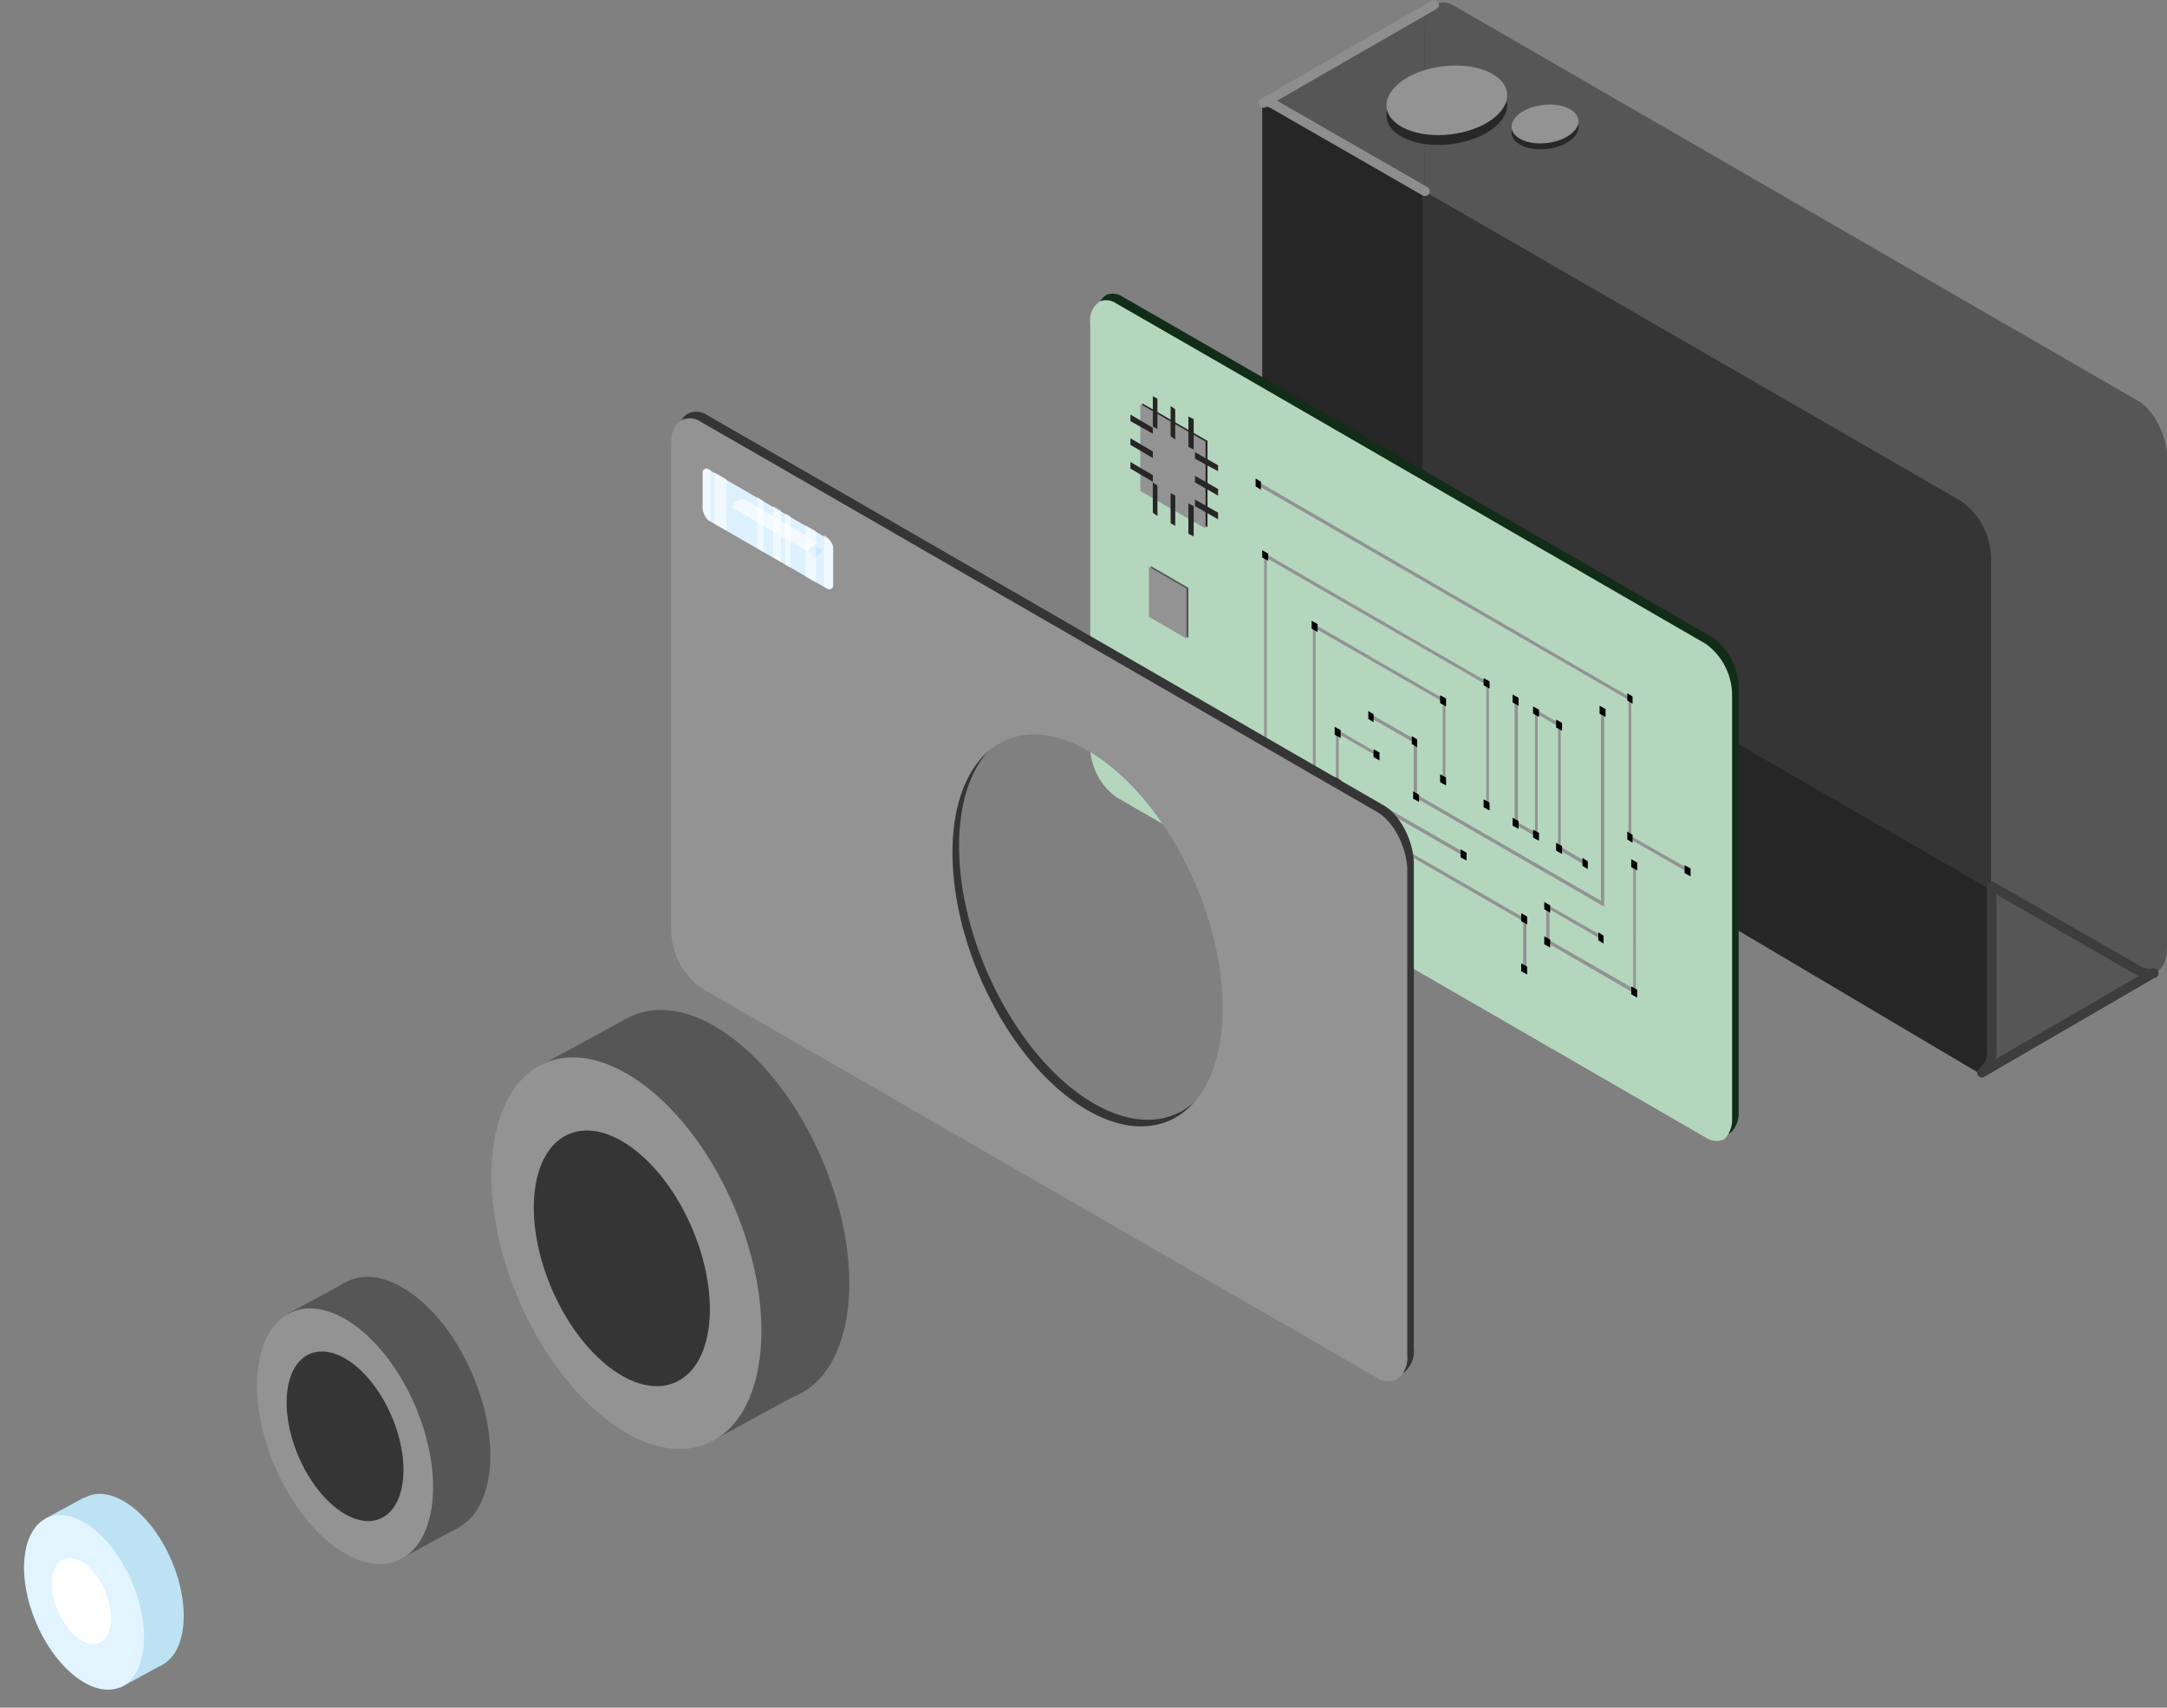 <svg xmlns="http://www.w3.org/2000/svg" viewBox="0 0 226.399 178.46"><rect x="0" y="0" width="226.399" height="178.46" fill="#808080" stroke="none"/><defs><style>.a{fill:#262626;}.b{fill:#353535;}.c{fill:#112d17;}.d{fill:#b4d6bd;}.e{fill:#565656;}.f,.g,.n{fill:none;stroke-linecap:round;stroke-linejoin:round;}.f{stroke:#8e8e8e;}.g{stroke:#3d3d3d;}.h{fill:#282828;}.i{fill:#939393;}.j{fill:#def1ff;}.k{opacity:0.61;}.l{fill:#b3e2ff;}.m{fill:#fff;}.n{stroke:#def1ff;}.o{opacity:0.54;}.p{fill:#bde2f4;}.q{fill:#e1f4ff;}</style></defs><g transform="translate(-227.891 -1453.109)"><path class="a" d="M467.851,123.455l-72.29-42.823a5.576,5.576,0,0,1-2.754-4.819V31.681a5.61,5.61,0,0,0-8.4-4.819l-9.363,5.37a.7.7,0,0,0-.344.551V86.208a5.576,5.576,0,0,0,2.754,4.819l72.29,42.823Z" transform="translate(-14.939 1431.498)"/><path class="b" d="M476.523,119.015V67.724a7.46,7.46,0,0,0-3.167-5.99L417.313,29.375,402.1,20.632a2,2,0,0,0-1.928-.207c-.757.344-1.17,1.239-1.17,2.616V74.333a7.46,7.46,0,0,0,3.167,5.99l71.189,41.1a2.129,2.129,0,0,0,2,.207c.069,0,.069-.069.138-.069A3.051,3.051,0,0,0,476.523,119.015Z" transform="translate(-22.509 1433.321)"/><g transform="translate(341.792 1483.786)"><path class="c" d="M416.658,149.619V105.281a6.629,6.629,0,0,0-2.754-5.232L365.435,72.027l-13.15-7.573a1.848,1.848,0,0,0-1.652-.207,2.344,2.344,0,0,0-1.033,2.272v44.338a6.629,6.629,0,0,0,2.754,5.232l61.619,35.594a1.975,1.975,0,0,0,1.721.207c.069,0,.069-.069.138-.069A2.842,2.842,0,0,0,416.658,149.619Z" transform="translate(-348.911 -64.131)"/><path class="d" d="M415.658,150.619V106.281a6.629,6.629,0,0,0-2.754-5.232L364.435,73.027l-13.15-7.573a1.848,1.848,0,0,0-1.652-.207,2.344,2.344,0,0,0-1.033,2.272v44.338a6.629,6.629,0,0,0,2.754,5.232l61.619,35.594a1.975,1.975,0,0,0,1.721.207c.069,0,.069-.069.138-.069A2.842,2.842,0,0,0,415.658,150.619Z" transform="translate(-348.6 -64.443)"/></g><g transform="translate(359.899 1453.366)"><path class="e" d="M476.892,67.42v51.292c0,1.446-.551,2.479-1.446,2.685a2.078,2.078,0,0,1-1.721-.344l-15.215-8.744V78.022a7.46,7.46,0,0,0-3.167-5.99L399.3,39.674V22.669a2.817,2.817,0,0,1,1.033-2.479,2.02,2.02,0,0,1,2.134.138L473.724,61.5C475.446,62.394,476.892,65.148,476.892,67.42Z" transform="translate(-382.501 -19.947)"/><path class="e" d="M501.8,163.188l-17.9,10.4a2.9,2.9,0,0,0,1.033-2.479V154.1l15.215,8.744A1.9,1.9,0,0,0,501.8,163.188Z" transform="translate(-408.856 -61.738)"/><path class="e" d="M374.9,30.558,392.732,20.3a2.9,2.9,0,0,0-1.033,2.479V39.784L376.483,31.04C375.8,30.627,375.451,30.283,374.9,30.558Z" transform="translate(-374.9 -20.057)"/><g transform="translate(0 0.243)"><path class="f" d="M392.732,20.3,374.9,30.558c.551-.275.9.069,1.652.482l15.215,8.744" transform="translate(-374.9 -20.3)"/><path class="g" d="M484.933,154.1v17.005a2.817,2.817,0,0,1-1.033,2.479l17.9-10.4" transform="translate(-408.856 -61.982)"/><path class="g" d="M485.4,154.1l15.215,8.744a2.368,2.368,0,0,0,1.721.344" transform="translate(-409.323 -61.982)"/></g></g><g transform="translate(385.581 1463.658)"><ellipse class="h" cx="3.511" cy="1.997" rx="3.511" ry="1.997" transform="matrix(0.993, -0.121, 0.121, 0.993, 0.004, 1.469)"/><ellipse class="i" cx="3.511" cy="1.997" rx="3.511" ry="1.997" transform="matrix(0.993, -0.121, 0.121, 0.993, 0, 0.85)"/></g><g transform="translate(359.073 1503.11)"><path class="a" d="M441.5,160.6" transform="translate(-394.821 -113.508)"/><g transform="translate(0.275 0.344)"><path class="i" d="M418.989,133.527l-6.2-3.58V115.489L374.1,93.113V92.7l38.968,22.582V129.74l5.921,3.374Z" transform="translate(-374.1 -92.7)"/><path class="i" d="M415.479,147.948l-19.9-11.5V130.8L390.9,128.12v-.413l5.026,2.892v5.646l19.209,11.085V127.5l.344.138Z" transform="translate(-379.334 -103.541)"/><path class="i" d="M404.707,150.552l-.344-.207v-5.026L382.4,132.651V114.2l13.838,7.986v8.606l-.275-.138v-8.262l-13.288-7.642v17.694l22.031,12.668Z" transform="translate(-376.686 -99.398)"/><path class="i" d="M388.081,139.163,375,131.59V103.5l23.477,13.563v13.012l-.275-.138V117.27l-22.926-13.219v27.333l12.806,7.367Z" transform="translate(-374.38 -96.064)"/><path class="i" d="M420.367,143.05l-2.823-1.652V128.523l-2.134-1.239v12.875L413,138.781V125.7l.344.207v12.668l1.79,1.033V126.733l2.685,1.583v12.806l2.547,1.515Z" transform="translate(-386.218 -102.98)"/><path class="i" d="M427.163,164.332l-9.363-5.439V154.9l5.921,3.374v.413l-5.577-3.236v3.236l8.744,5.026V150.7l.275.138Z" transform="translate(-387.713 -110.768)"/><path class="i" d="M399.325,143.556,385.9,135.846V130.2l4.337,2.547v.344l-4.062-2.341v4.819l13.15,7.573Z" transform="translate(-377.776 -104.382)"/></g><path d="M374.251,93.37l-.551-.344V92.2l.551.344Z" transform="translate(-373.7 -92.2)"/><path d="M375.32,104.2l-.62-.344V103.1l.62.344Z" transform="translate(-374.011 -95.596)"/><path d="M382.82,114.97l-.62-.344V113.8l.62.344Z" transform="translate(-376.348 -98.929)"/><path d="M402.32,126.27l-.62-.344V125.1l.62.344Z" transform="translate(-382.423 -102.449)"/><path d="M408.92,123.6l-.62-.344V122.5l.62.344Z" transform="translate(-384.479 -101.639)"/><path d="M413.32,126.17l-.62-.344V125l.62.344Z" transform="translate(-385.849 -102.418)"/><path d="M416.42,127.9l-.62-.344V126.8l.62.344Z" transform="translate(-386.815 -102.979)"/><path d="M419.92,129.97l-.62-.344V128.8l.62.344Z" transform="translate(-387.905 -103.602)"/><path d="M426.52,127.87l-.62-.344V126.7l.62.344Z" transform="translate(-389.961 -102.947)"/><path d="M430.651,125.9l-.551-.344V124.8l.551.344Z" transform="translate(-391.27 -102.356)"/><path d="M439.42,152.07l-.62-.344V150.9l.62.344Z" transform="translate(-393.98 -110.486)"/><path d="M430.651,146.97l-.551-.344V145.8l.551.344Z" transform="translate(-391.27 -108.898)"/><path d="M431.32,151.17l-.62-.344V150l.62.344Z" transform="translate(-391.457 -110.206)"/><path d="M423.851,150.97l-.551-.344V149.8l.551.344Z" transform="translate(-389.151 -110.144)"/><path d="M419.92,148.67l-.62-.344V147.5l.62.344Z" transform="translate(-387.905 -109.427)"/><path d="M416.42,146.67l-.62-.344V145.5l.62.344Z" transform="translate(-386.815 -108.804)"/><path d="M413.32,144.87l-.62-.344V143.7l.62.344Z" transform="translate(-385.849 -108.243)"/><path d="M408.92,142.07l-.62-.344V140.9l.62.344Z" transform="translate(-384.479 -107.371)"/><path d="M402.32,138.27l-.62-.344V137.1l.62.344Z" transform="translate(-382.423 -106.187)"/><path d="M390.8,128.326V127.5l.551.344v.826Z" transform="translate(-379.027 -103.197)"/><path d="M397.4,132.126V131.3l.551.344v.826Z" transform="translate(-381.083 -104.38)"/><path d="M397.6,140.457V139.7l.62.344v.757Z" transform="translate(-381.145 -106.997)"/><path d="M391.6,134.126V133.3l.62.344v.826Z" transform="translate(-379.276 -105.004)"/><path d="M385.7,130.726V129.9l.62.344v.826Z" transform="translate(-377.438 -103.944)"/><path d="M385.7,138.326V137.5l.62.344v.826Z" transform="translate(-377.438 -106.312)"/><path d="M404.8,149.326V148.5l.62.344v.826Z" transform="translate(-383.388 -109.739)"/><path d="M425.7,161.926V161.1l.551.344v.826Z" transform="translate(-389.899 -113.664)"/><path d="M417.5,157.257V156.5l.62.344v.757Z" transform="translate(-387.345 -112.231)"/><path d="M417.5,162.526V161.7l.62.344v.826Z" transform="translate(-387.345 -113.851)"/><path d="M414,166.626V165.8l.62.344v.826Z" transform="translate(-386.254 -115.128)"/><path d="M414,159.026V158.2l.62.344v.826Z" transform="translate(-386.254 -112.76)"/><path d="M393.4,154.726V153.9l.62.344v.826Z" transform="translate(-379.837 -111.421)"/><path d="M374.7,143.957V143.2l.62.344v.757Z" transform="translate(-374.011 -108.088)"/><path d="M382.2,140.657V139.9l.62.344V141Z" transform="translate(-376.348 -107.06)"/><path d="M430.7,170.126V169.3l.62.344v.826Z" transform="translate(-391.457 -116.218)"/></g><path class="b" d="M359.736,123.19l-55.56-32.083L289.1,82.432a2,2,0,0,0-1.928-.207c-.757.344-1.17,1.239-1.17,2.547v50.81a7.61,7.61,0,0,0,3.1,5.99l70.638,40.758a2.129,2.129,0,0,0,2,.207c.069,0,.069-.069.138-.069a2.817,2.817,0,0,0,1.033-2.479v-50.81C362.834,126.839,361.457,124.154,359.736,123.19Zm-30.224,31.188c-7.78-4.475-14.114-16.523-14.114-26.92s6.334-15.147,14.114-10.671,14.114,16.523,14.114,26.92S337.292,158.853,329.512,154.378Z" transform="translate(12.693 1414.069)"/><path class="i" d="M358.736,124.19l-55.56-32.083L288.1,83.432a2,2,0,0,0-1.928-.207c-.757.344-1.17,1.239-1.17,2.547v50.81a7.611,7.611,0,0,0,3.1,5.99l70.638,40.758a2.129,2.129,0,0,0,2,.207c.069,0,.069-.069.138-.069a2.817,2.817,0,0,0,1.033-2.479v-50.81C361.834,127.839,360.457,125.154,358.736,124.19Zm-30.224,31.188c-7.78-4.475-14.114-16.523-14.114-26.92s6.334-15.147,14.114-10.671,14.114,16.524,14.114,26.92S336.292,159.853,328.512,155.378Z" transform="translate(13.005 1413.758)"/><g transform="translate(372.327 1459.269)"><ellipse class="h" cx="6.334" cy="3.58" rx="6.334" ry="3.58" transform="matrix(0.993, -0.121, 0.121, 0.993, 0, 2.566)"/><ellipse class="i" cx="6.334" cy="3.58" rx="6.334" ry="3.58" transform="matrix(0.993, -0.121, 0.121, 0.993, 0.004, 1.533)"/></g><path class="j" d="M303.432,99.054v3.924c0,.069,0,.138-.138.275a.455.455,0,0,1-.413.069l-12.324-7.091a1.061,1.061,0,0,1-.482-.482,2.075,2.075,0,0,1-.275-.9V91.068c0-.069,0-.138.138-.207.138-.138.413-.069.413-.069l12.461,7.229c.069,0,.207.138.413.482A.873.873,0,0,1,303.432,99.054Z" transform="translate(11.509 1411.354)"/><g class="k" transform="translate(304.259 1505.245)"><path class="l" d="M307.041,102.169a.5.5,0,0,1,.069.62,1.5,1.5,0,0,1-1.033.9c-.206,0-.275,0-.413-.138a.525.525,0,0,1,0-.551,1.5,1.5,0,0,1,1.033-.9.621.621,0,0,1,.344.069Z" transform="translate(-297.667 -97.418)"/><path class="m" d="M295.739,95.5l7.78,4.544c-.069-.069-.138-.069-.275,0a1.647,1.647,0,0,0-1.033.9.754.754,0,0,0,0,.551L294.5,96.946h.207a1.646,1.646,0,0,0,1.033-.9A.416.416,0,0,0,295.739,95.5Z" transform="translate(-294.214 -95.362)"/><path class="m" d="M295.61,95.438h0a.525.525,0,0,1,0,.551,1.5,1.5,0,0,1-1.033.9h-.206c-.069,0-.138-.069-.207-.138a.525.525,0,0,1,0-.551,1.5,1.5,0,0,1,1.033-.9A.582.582,0,0,1,295.61,95.438Z" transform="translate(-294.085 -95.3)"/><g transform="translate(0.148 1.446)"><line class="n" x1="7.711" y1="4.544" transform="translate(0.207 0.138)"/><line class="n"/><line class="n" transform="translate(9.226 3.305)"/></g></g><g class="o" transform="translate(301.309 1502.06)"><path class="m" d="M301.326,96.882,300.5,96.4v5.37l.826.482Z" transform="translate(-293.133 -92.458)"/><path class="m" d="M302.851,97.775,302.3,97.5v5.37l.551.275Z" transform="translate(-293.694 -92.801)"/><path class="m" d="M291.6,96.67l1.239.688v-5.37L291.6,91.3Z" transform="translate(-290.361 -90.87)"/><path class="m" d="M298.72,95.413,298.1,95v5.37l.62.413Z" transform="translate(-292.386 -92.022)"/><path class="m" d="M308.957,101.488a4.124,4.124,0,0,0-.413-.482l-.344-.207v5.37l.344.207c.138.069.344.069.413-.069a.275.275,0,0,0,.138-.275v-3.924C309.164,102.177,309.164,101.833,308.957,101.488Z" transform="translate(-295.532 -93.829)"/><path class="m" d="M290.557,90.83l-.207-.138s-.275-.069-.413.069a.989.989,0,0,0-.138.207v3.787a1.414,1.414,0,0,0,.275.9,1.061,1.061,0,0,0,.482.482h.069v-5.3Z" transform="translate(-289.8 -90.675)"/><path class="m" d="M306.5,99.92l-1.1-.62v5.37l1.1.62Z" transform="translate(-294.66 -93.362)"/></g><g transform="translate(273.587 1554.431)"><path class="e" d="M265,179.157l9.088-4.957,18.451,38.968-10.121,5.508L265,179.157" transform="translate(-254.352 -169.066)"/><ellipse class="e" cx="12.255" cy="21.618" rx="12.255" ry="21.618" transform="matrix(0.92, -0.392, 0.392, 0.92, 9.181, 9.598)"/><ellipse class="i" cx="12.255" cy="21.618" rx="12.255" ry="21.618" transform="matrix(0.92, -0.392, 0.392, 0.92, 0, 14.556)"/></g><g transform="translate(251.061 1583.79)"><g transform="translate(0 0)"><path class="e" d="M226.8,217.536l5.99-3.236,12.048,25.474-6.609,3.58L226.8,217.536" transform="translate(-219.926 -210.916)"/><ellipse class="e" cx="7.986" cy="14.114" rx="7.986" ry="14.114" transform="matrix(0.92, -0.392, 0.392, 0.92, 5.979, 6.255)"/><ellipse class="i" cx="7.986" cy="14.114" rx="7.986" ry="14.114" transform="matrix(0.92, -0.392, 0.392, 0.92, 0, 9.558)"/></g><ellipse class="b" cx="5.301" cy="9.363" rx="5.301" ry="9.363" transform="matrix(0.92, -0.392, 0.392, 0.92, 4.331, 12.878)"/></g><g transform="translate(347.919 1512.267)"><path class="e" d="M361.724,113l-3.924-2.272V105.5l3.924,2.272Z" transform="translate(-357.594 -105.5)"/><path class="i" d="M361.424,113.1l-3.924-2.272V105.6l3.924,2.272Z" transform="translate(-357.5 -105.531)"/></g><ellipse class="b" cx="7.986" cy="14.114" rx="7.986" ry="14.114" transform="matrix(0.92, -0.392, 0.392, 0.92, 279.978, 1574.757)"/><g transform="translate(227.891 1607.35)"><g transform="translate(0 0)"><path class="p" d="M190,249.1l4.062-2.2,8.262,17.419L197.78,266.8,190,249.1" transform="translate(-185.291 -244.632)"/><ellipse class="p" cx="5.439" cy="9.639" rx="5.439" ry="9.639" transform="matrix(0.92, -0.392, 0.392, 0.92, 4.143, 4.26)"/><ellipse class="q" cx="5.439" cy="9.639" rx="5.439" ry="9.639" transform="matrix(0.92, -0.392, 0.392, 0.92, 0, 6.479)"/></g><ellipse class="m" cx="2.685" cy="4.751" rx="2.685" ry="4.751" transform="matrix(0.92, -0.392, 0.392, 0.92, 4.176, 9.751)"/></g><g transform="translate(345.992 1494.504)"><g transform="translate(1.239 0.757)"><path class="a" d="M363.316,93.743,356.5,89.819V80.8l6.816,3.924Z" transform="translate(-356.5 -80.8)"/></g><path class="i" d="M363.016,93.912,356.2,89.988V80.9l6.816,3.924Z" transform="translate(-355.167 -80.074)"/><g transform="translate(0 1.928)"><g transform="translate(6.747 3.924)"><path class="a" d="M366.91,90.2l-2.41-1.308V88.2l2.41,1.377Z" transform="translate(-364.5 -88.2)"/><path class="a" d="M366.91,93.865l-2.41-1.377V91.8l2.41,1.377Z" transform="translate(-364.5 -89.321)"/><path class="a" d="M366.91,97.465l-2.41-1.377V95.4l2.41,1.377Z" transform="translate(-364.5 -90.443)"/></g><path class="a" d="M357.041,84.5,354.7,83.188V82.5l2.341,1.377Z" transform="translate(-354.7 -82.5)"/><path class="a" d="M357.041,88.165,354.7,86.788V86.1l2.341,1.377Z" transform="translate(-354.7 -83.621)"/><path class="a" d="M357.041,91.765,354.7,90.388V89.7l2.341,1.377Z" transform="translate(-354.7 -84.743)"/></g><g transform="translate(2.341)"><path class="a" d="M358.582,79.975v3.167l-.482-.275V79.7Z" transform="translate(-358.1 -79.7)"/><path class="a" d="M361.282,81.544v3.167l-.482-.344V81.2Z" transform="translate(-358.941 -80.167)"/><path class="a" d="M364.051,83.075v3.167l-.551-.275V82.8Z" transform="translate(-359.782 -80.666)"/><g transform="translate(0 9.019)"><path class="a" d="M358.582,93.144v3.167l-.482-.344V92.8Z" transform="translate(-358.1 -92.8)"/><path class="a" d="M361.282,94.675v3.167l-.482-.275V94.4Z" transform="translate(-358.941 -93.298)"/><path class="a" d="M364.051,96.275v3.167l-.551-.275V96Z" transform="translate(-359.782 -93.797)"/></g></g></g></g></svg>